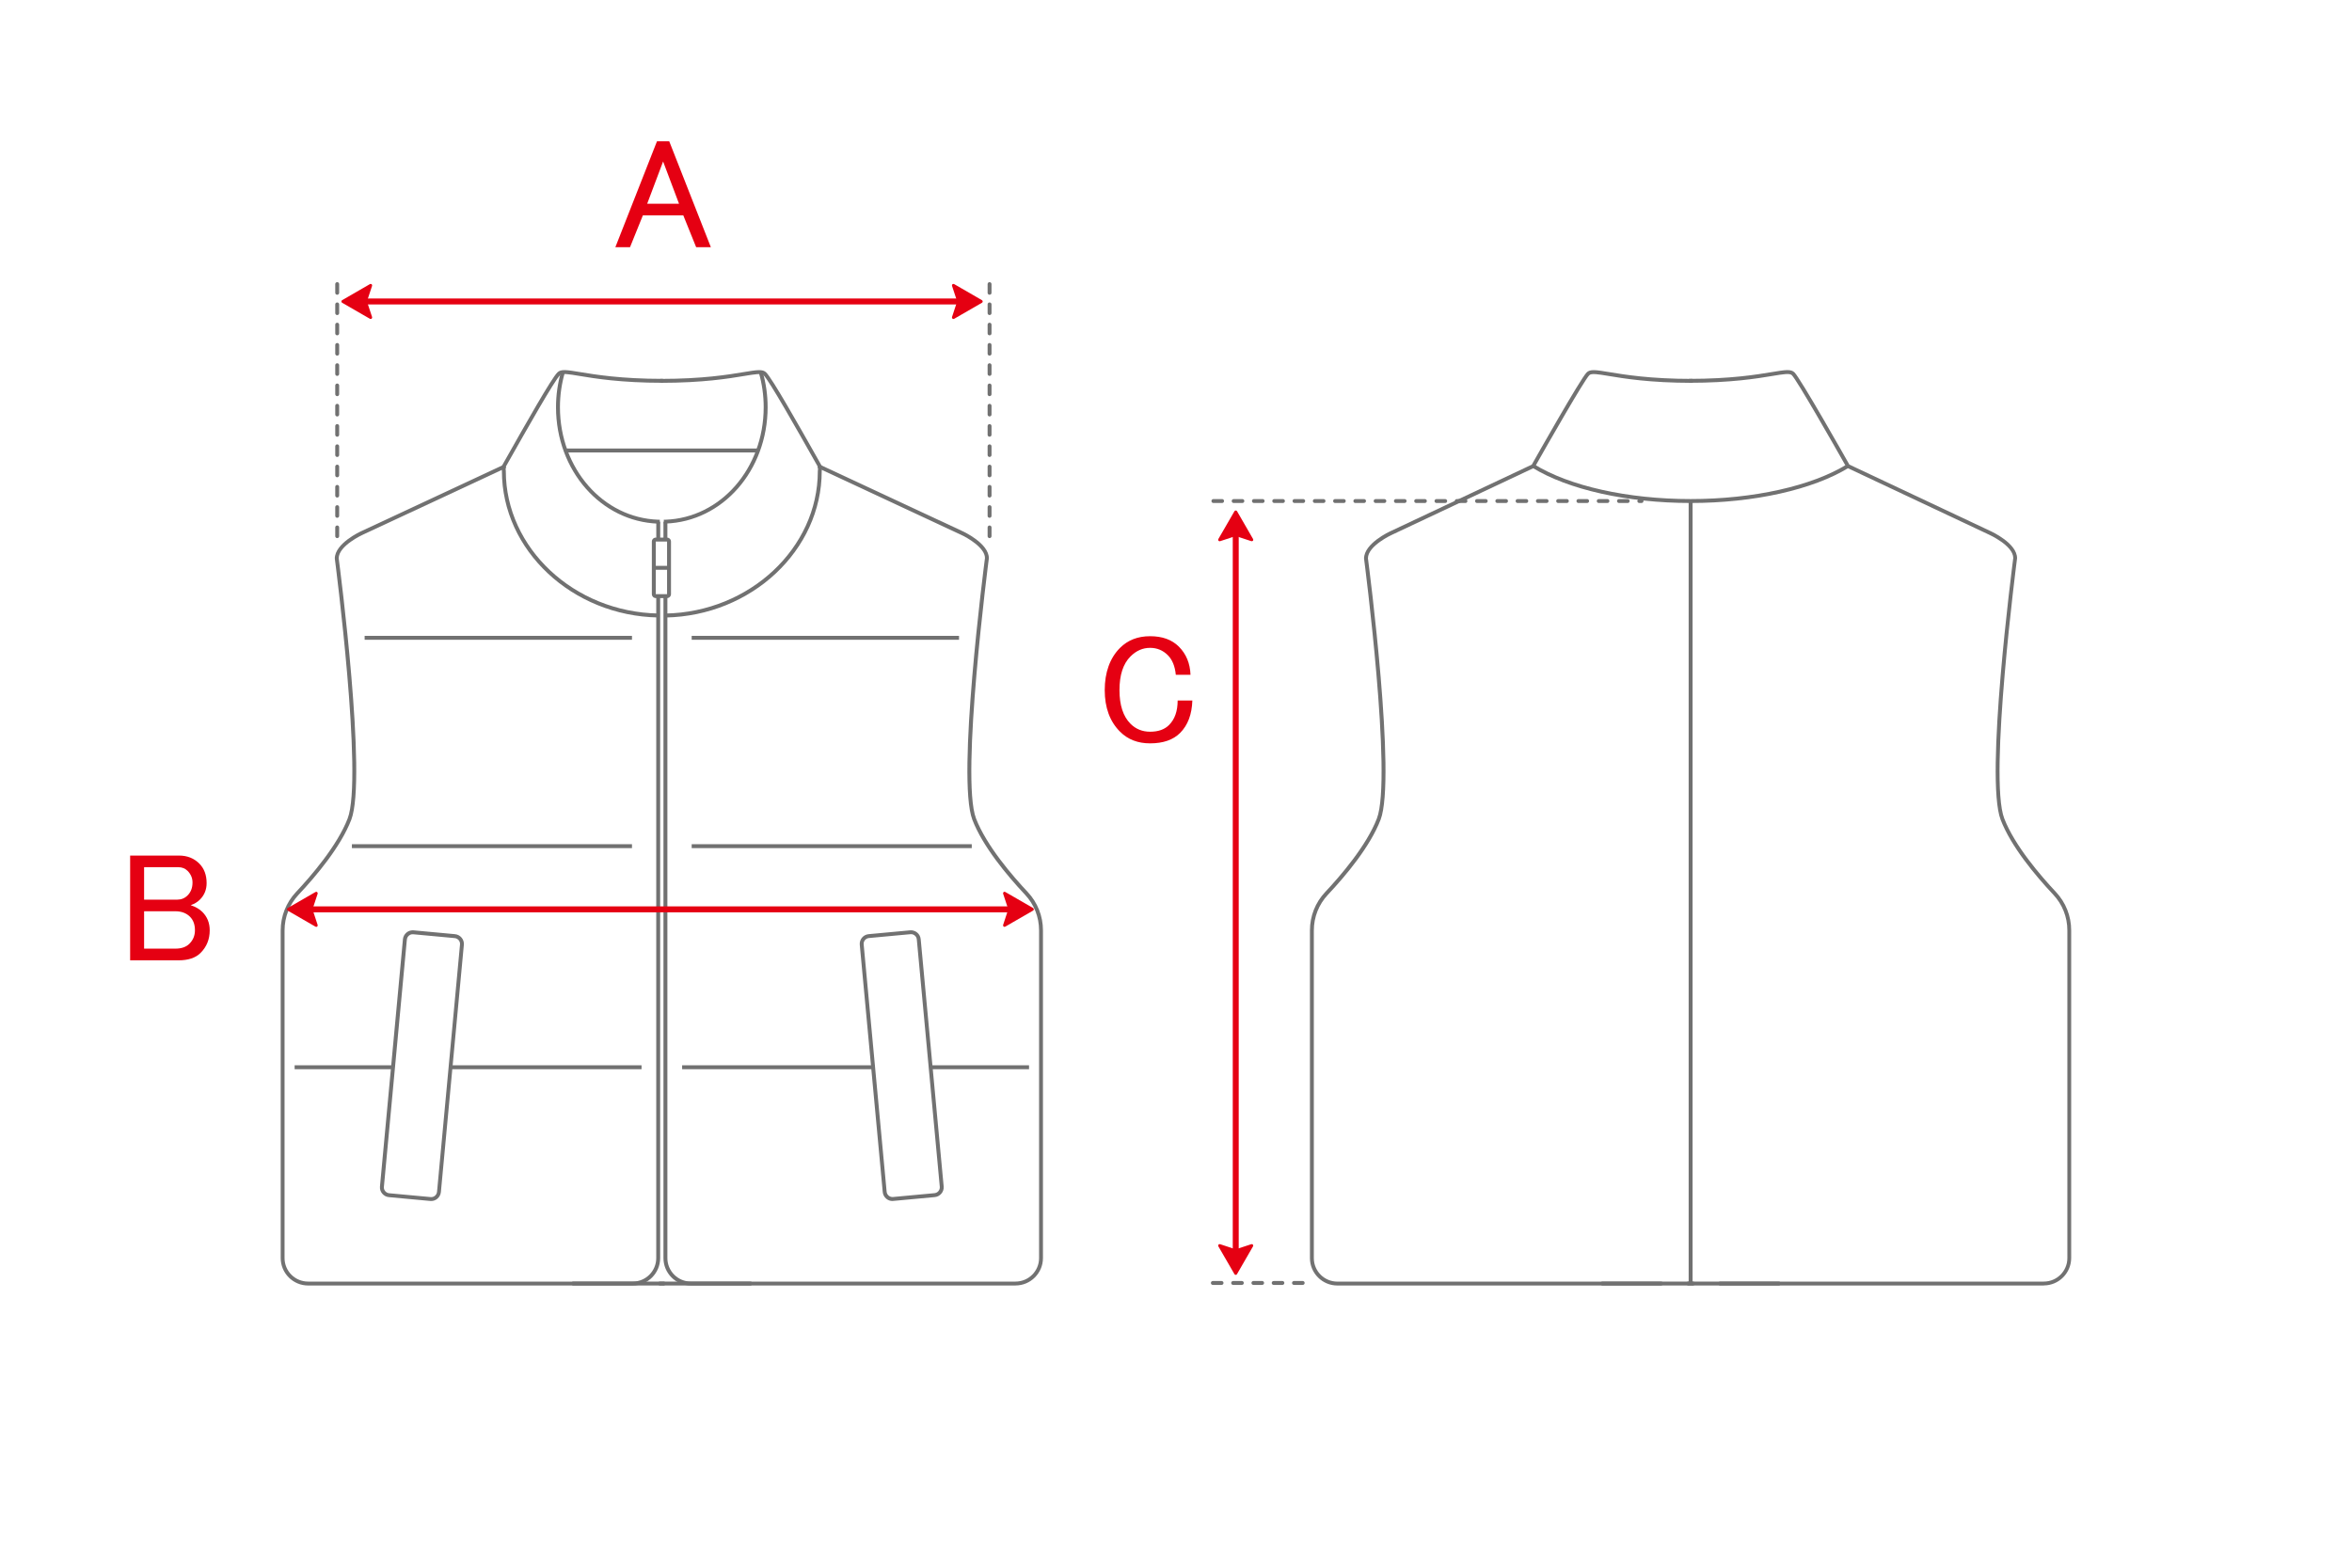 <?xml version="1.0" encoding="UTF-8"?><svg id="a" xmlns="http://www.w3.org/2000/svg" viewBox="0 0 600 400"><g id="b"><path d="M86.02,137.3c-.28,0-.5-.22-.5-.5v-2.22c0-.28.22-.5.5-.5s.5.22.5.5v2.22c0,.28-.22.5-.5.5ZM86.02,132.12c-.28,0-.5-.22-.5-.5v-2.22c0-.28.22-.5.5-.5s.5.22.5.5v2.22c0,.28-.22.5-.5.5ZM86.02,126.95c-.28,0-.5-.22-.5-.5v-2.22c0-.28.22-.5.5-.5s.5.22.5.5v2.22c0,.28-.22.5-.5.5ZM86.02,121.78c-.28,0-.5-.22-.5-.5v-2.22c0-.28.22-.5.5-.5s.5.22.5.5v2.22c0,.28-.22.5-.5.5ZM86.02,116.6c-.28,0-.5-.22-.5-.5v-2.22c0-.28.22-.5.5-.5s.5.22.5.5v2.22c0,.28-.22.5-.5.5ZM86.02,111.43c-.28,0-.5-.22-.5-.5v-2.22c0-.28.22-.5.5-.5s.5.22.5.5v2.22c0,.28-.22.5-.5.5ZM86.02,106.26c-.28,0-.5-.22-.5-.5v-2.22c0-.28.22-.5.5-.5s.5.22.5.5v2.22c0,.28-.22.5-.5.5ZM86.02,101.08c-.28,0-.5-.22-.5-.5v-2.22c0-.28.22-.5.5-.5s.5.22.5.5v2.22c0,.28-.22.5-.5.5ZM86.02,95.91c-.28,0-.5-.22-.5-.5v-2.22c0-.28.22-.5.5-.5s.5.22.5.5v2.22c0,.28-.22.5-.5.5ZM86.02,90.74c-.28,0-.5-.22-.5-.5v-2.22c0-.28.22-.5.5-.5s.5.22.5.5v2.22c0,.28-.22.5-.5.5ZM86.02,85.56c-.28,0-.5-.22-.5-.5v-2.22c0-.28.22-.5.5-.5s.5.22.5.5v2.22c0,.28-.22.5-.5.5ZM86.02,80.39c-.28,0-.5-.22-.5-.5v-2.22c0-.28.22-.5.5-.5s.5.22.5.5v2.22c0,.28-.22.5-.5.5ZM86.02,75.21c-.28,0-.5-.22-.5-.5v-2.22c0-.28.22-.5.5-.5s.5.22.5.5v2.22c0,.28-.22.5-.5.5Z" fill="#717171"/><path d="M252.44,137.3c-.28,0-.5-.22-.5-.5v-2.22c0-.28.22-.5.5-.5s.5.22.5.5v2.22c0,.28-.22.5-.5.5ZM252.44,132.12c-.28,0-.5-.22-.5-.5v-2.22c0-.28.22-.5.5-.5s.5.22.5.5v2.22c0,.28-.22.5-.5.5ZM252.44,126.95c-.28,0-.5-.22-.5-.5v-2.22c0-.28.22-.5.5-.5s.5.22.5.5v2.22c0,.28-.22.5-.5.5ZM252.44,121.78c-.28,0-.5-.22-.5-.5v-2.22c0-.28.22-.5.5-.5s.5.22.5.5v2.22c0,.28-.22.5-.5.5ZM252.44,116.6c-.28,0-.5-.22-.5-.5v-2.22c0-.28.22-.5.5-.5s.5.22.5.5v2.22c0,.28-.22.5-.5.5ZM252.44,111.43c-.28,0-.5-.22-.5-.5v-2.22c0-.28.22-.5.5-.5s.5.22.5.5v2.22c0,.28-.22.5-.5.5ZM252.44,106.26c-.28,0-.5-.22-.5-.5v-2.22c0-.28.22-.5.5-.5s.5.22.5.5v2.22c0,.28-.22.5-.5.5ZM252.44,101.08c-.28,0-.5-.22-.5-.5v-2.22c0-.28.22-.5.5-.5s.5.22.5.5v2.22c0,.28-.22.5-.5.5ZM252.44,95.91c-.28,0-.5-.22-.5-.5v-2.22c0-.28.22-.5.5-.5s.5.22.5.5v2.22c0,.28-.22.5-.5.5ZM252.44,90.74c-.28,0-.5-.22-.5-.5v-2.22c0-.28.22-.5.5-.5s.5.22.5.5v2.22c0,.28-.22.5-.5.5ZM252.44,85.56c-.28,0-.5-.22-.5-.5v-2.22c0-.28.22-.5.5-.5s.5.22.5.5v2.22c0,.28-.22.5-.5.5ZM252.44,80.39c-.28,0-.5-.22-.5-.5v-2.22c0-.28.22-.5.5-.5s.5.22.5.5v2.22c0,.28-.22.5-.5.5ZM252.44,75.21c-.28,0-.5-.22-.5-.5v-2.22c0-.28.22-.5.5-.5s.5.22.5.5v2.22c0,.28-.22.5-.5.5Z" fill="#717171"/><path d="M245.59,77.68H90c-.42,0-.76-.34-.76-.76s.34-.76.76-.76h155.59c.42,0,.76.34.76.76s-.34.76-.76.76Z" fill="#e50012"/><polygon points="94.56 81.01 87.46 76.92 94.56 72.82 93.21 76.92 94.56 81.01" fill="#e50012"/><path d="M94.56,81.39c-.07,0-.13-.02-.19-.05l-7.09-4.09c-.12-.07-.19-.19-.19-.33s.07-.26.19-.33l7.09-4.1c.14-.08.31-.06.43.03.12.1.17.26.12.41l-1.31,3.98,1.31,3.98c.05.15,0,.31-.12.41-.07.06-.15.09-.24.09ZM88.22,76.92l5.66,3.27-1.04-3.15c-.03-.08-.03-.16,0-.24l1.04-3.15-5.66,3.27Z" fill="#e50012"/><polygon points="243.22 81.01 250.31 76.92 243.22 72.82 244.57 76.92 243.22 81.01" fill="#e50012"/><path d="M243.22,81.39c-.09,0-.17-.03-.24-.09-.12-.1-.17-.26-.12-.41l1.31-3.98-1.31-3.98c-.05-.15,0-.31.12-.41.12-.1.29-.11.43-.03l7.09,4.1c.12.07.19.19.19.33s-.07.26-.19.33l-7.09,4.09c-.06.03-.12.05-.19.05ZM243.89,73.65l1.04,3.15c.03.08.03.16,0,.24l-1.04,3.15,5.66-3.27-5.66-3.27Z" fill="#e50012"/><path d="M168.31,133.61h-.41c-14.61-.5-26.06-13.55-26.06-29.71,0-3.1.43-6.15,1.28-9.07l.96.28c-.82,2.83-1.24,5.79-1.24,8.79,0,15.63,11.02,28.24,25.09,28.71h.39s-.02,1.01-.02,1.01Z" fill="#717171"/><path d="M167.91,157.55c-21.98-.4-39.87-17.16-39.87-37.35,0-.12-.02-.24-.03-.36-.05-.35-.1-.78.12-1.17l.77-1.36c5.21-9.22,11.7-20.7,13.29-22.29.89-.89,2.41-.64,5.73-.09,3.93.65,10.49,1.74,21.21,1.74v1c-10.8,0-17.42-1.1-21.38-1.76-2.7-.45-4.33-.72-4.86-.19-1.5,1.49-8.22,13.39-13.13,22.07l-.77,1.36c-.06.11-.03.33,0,.55.02.17.04.33.04.49,0,19.66,17.45,35.96,38.89,36.35l-.02,1Z" fill="#717171"/><rect x="167.42" y="133.11" width="1" height="4.49" fill="#717171"/><path d="M161.42,328h-82.82c-3.86,0-6.99-3.14-6.99-6.99v-83.62c0-3.65,1.38-7.13,3.87-9.78,3.78-4.02,10.53-11.81,13.21-18.78,3.97-10.31-3.2-65.75-3.28-66.31,0-3.91,6.51-6.89,6.79-7.01l36.53-17.04.42.9-36.54,17.04c-.07.03-6.21,2.83-6.21,6.04.3,2.23,7.27,56.18,3.21,66.73-2.61,6.77-8.73,14.13-13.42,19.11-2.32,2.47-3.6,5.7-3.6,9.1v83.62c0,3.31,2.69,5.99,6,5.99h82.82c3.31,0,6-2.69,6-5.99v-168.83h1v168.83c0,3.86-3.14,6.99-6.99,6.99Z" fill="#717171"/><path d="M170.17,138.17v13.43h-2.88v-13.43h2.88M170.17,137.17h-2.88c-.55,0-1,.45-1,1v13.43c0,.55.45,1,1,1h2.88c.55,0,1-.45,1-1v-13.43c0-.55-.45-1-1-1h0Z" fill="#717171"/><rect x="166.81" y="144.38" width="3.86" height="1" fill="#717171"/><path d="M110,306.44c-.08,0-.15,0-.23-.01l-10.58-.98c-.66-.06-1.26-.38-1.69-.89-.43-.51-.63-1.16-.57-1.82l5.86-63.1c.06-.66.38-1.26.89-1.69s1.16-.62,1.82-.57l10.58.98c1.37.13,2.38,1.35,2.25,2.71l-5.86,63.1c-.06.66-.38,1.26-.89,1.69-.45.38-1.01.58-1.59.58ZM109.86,305.44c.4.04.78-.08,1.09-.34.31-.26.5-.62.54-1.01l5.86-63.1c.08-.82-.53-1.55-1.35-1.63l-10.58-.98c-.4-.04-.78.08-1.09.34-.31.26-.5.62-.54,1.01l-5.86,63.1c-.04.4.08.78.34,1.09.26.31.62.5,1.01.54l10.58.98Z" fill="#717171"/><rect x="75.16" y="271.81" width="25.17" height="1" fill="#717171"/><rect x="114.54" y="271.81" width="49.12" height="1" fill="#717171"/><rect x="89.77" y="215.4" width="71.45" height="1" fill="#717171"/><rect x="93.02" y="162.24" width="68.2" height="1" fill="#717171"/><rect x="146" y="327" width="23.55" height="1" fill="#717171"/><path d="M169.36,133.61l-.02-1h.39c14.07-.48,25.09-13.09,25.09-28.72,0-3-.42-5.96-1.24-8.79l.96-.28c.85,2.92,1.28,5.97,1.28,9.07,0,16.17-11.45,29.21-26.06,29.7h-.41Z" fill="#717171"/><path d="M169.76,157.55l-.02-1c21.44-.39,38.89-16.7,38.89-36.35,0-.16.02-.32.04-.49.03-.22.06-.44,0-.55l-.77-1.36c-4.91-8.68-11.64-20.58-13.13-22.07-.53-.53-2.16-.25-4.86.19-3.95.66-10.58,1.76-21.38,1.76v-1c10.72,0,17.29-1.09,21.21-1.74,3.33-.55,4.84-.8,5.73.09,1.59,1.59,8.08,13.07,13.29,22.29l.77,1.36c.23.4.17.83.12,1.17-.02.12-.03.24-.03.36,0,20.2-17.89,36.95-39.87,37.35Z" fill="#717171"/><rect x="169.25" y="133.11" width="1" height="4.49" fill="#717171"/><path d="M259.06,328h-82.82c-3.86,0-6.99-3.14-6.99-6.99v-168.83h1v168.83c0,3.31,2.69,5.99,6,5.99h82.82c3.31,0,6-2.69,6-5.99v-83.62c0-3.4-1.28-6.63-3.6-9.1-4.68-4.98-10.81-12.34-13.42-19.11-4.06-10.55,2.92-64.51,3.22-66.8,0-2.6-4.48-5.2-6.21-5.97l-36.54-17.05.42-.9,36.54,17.04c.27.12,6.78,3.1,6.78,6.95-.08.62-7.25,56.06-3.28,66.37,2.68,6.97,9.43,14.76,13.21,18.78,2.5,2.66,3.87,6.13,3.87,9.78v83.62c0,3.86-3.14,6.99-6.99,6.99Z" fill="#717171"/><path d="M227.67,306.44c-.58,0-1.14-.2-1.59-.58-.51-.43-.83-1.03-.89-1.69l-5.86-63.1c-.13-1.37.88-2.59,2.25-2.71l10.58-.98c1.38-.12,2.59.88,2.71,2.25l5.86,63.1c.06.66-.14,1.31-.57,1.82-.43.51-1.03.83-1.69.89l-10.58.98c-.08,0-.15.01-.23.01ZM232.39,238.36s-.09,0-.14,0l-10.58.98c-.82.08-1.43.81-1.35,1.63l5.86,63.1c.04.4.23.76.54,1.01.31.26.7.38,1.09.34l10.58-.98c.4-.04.76-.23,1.01-.54.26-.31.38-.7.34-1.09l-5.86-63.1c-.07-.78-.73-1.36-1.49-1.36Z" fill="#717171"/><rect x="237.34" y="271.81" width="25.17" height="1" fill="#717171"/><rect x="174.01" y="271.81" width="49.12" height="1" fill="#717171"/><rect x="176.45" y="215.4" width="71.45" height="1" fill="#717171"/><rect x="176.45" y="162.24" width="68.2" height="1" fill="#717171"/><rect x="168.12" y="327" width="23.55" height="1" fill="#717171"/><rect x="144.44" y="114.44" width="48.89" height="1" fill="#717171"/><path d="M423.98,328h-82.82c-3.86,0-6.99-3.14-6.99-6.99v-83.62c0-3.65,1.37-7.13,3.87-9.78,3.78-4.02,10.53-11.81,13.21-18.78,3.97-10.31-3.2-65.75-3.28-66.31,0-3.91,6.51-6.89,6.79-7.01l36-16.96c.9-1.6,12.37-21.9,13.99-23.52.89-.89,2.4-.64,5.73-.09,3.92.65,10.49,1.74,21.21,1.74v1c-10.8,0-17.42-1.1-21.38-1.76-2.7-.45-4.34-.72-4.86-.19-1.29,1.29-10.47,17.35-13.9,23.43-.01.02-.04.07-.06.09-.05.06-.11.11-.18.14l-36.14,17.03c-.07.03-6.21,2.84-6.21,6.04.3,2.23,7.27,56.18,3.22,66.73-2.61,6.77-8.73,14.13-13.42,19.11-2.32,2.47-3.6,5.7-3.6,9.1v83.62c0,3.31,2.69,5.99,6,5.99h82.82v1Z" fill="#717171"/><rect x="408.56" y="327" width="23.55" height="1" fill="#717171"/><path d="M521.39,328h-82.82v-1h82.82c3.31,0,6-2.69,6-5.99v-83.62c0-3.4-1.28-6.63-3.6-9.1-4.68-4.98-10.81-12.33-13.42-19.11-4.06-10.55,2.92-64.51,3.22-66.8,0-3.14-6.14-5.95-6.21-5.97l-36.15-17.03c-.07-.03-.13-.08-.18-.14-.02-.02-.05-.06-.06-.09-3.43-6.08-12.61-22.14-13.9-23.43-.53-.53-2.16-.26-4.86.19-3.95.66-10.58,1.76-21.38,1.76v-1c10.72,0,17.29-1.09,21.21-1.74,3.32-.55,4.84-.8,5.73.09,1.61,1.61,12.89,21.57,13.99,23.52l36,16.96c.27.12,6.78,3.09,6.78,6.94-.08.62-7.25,56.06-3.28,66.37,2.68,6.97,9.43,14.76,13.21,18.78,2.5,2.66,3.87,6.13,3.87,9.78v83.62c0,3.86-3.14,6.99-6.99,6.99Z" fill="#717171"/><rect x="430.46" y="327" width="23.55" height="1" fill="#717171"/><path d="M259.56,232.78H76.24c-.42,0-.76-.34-.76-.76s.34-.76.76-.76h183.31c.42,0,.76.34.76.76s-.34.76-.76.76Z" fill="#e50012"/><polygon points="80.67 236.11 73.57 232.02 80.67 227.92 79.32 232.02 80.67 236.11" fill="#e50012"/><path d="M80.67,236.49c-.07,0-.13-.02-.19-.05l-7.09-4.09c-.12-.07-.19-.19-.19-.33s.07-.26.19-.33l7.09-4.09c.14-.08.31-.07.43.03.12.1.17.26.12.41l-1.31,3.98,1.31,3.98c.05.15,0,.31-.12.41-.07.06-.15.09-.24.09ZM74.33,232.02l5.66,3.27-1.04-3.15c-.03-.08-.03-.16,0-.24l1.04-3.15-5.66,3.27Z" fill="#e50012"/><polygon points="256.26 236.11 263.36 232.02 256.26 227.92 257.61 232.02 256.26 236.11" fill="#e50012"/><path d="M256.26,236.49c-.09,0-.17-.03-.24-.09-.12-.1-.17-.26-.12-.41l1.31-3.98-1.31-3.98c-.05-.15,0-.31.12-.41.12-.1.29-.11.43-.03l7.09,4.09c.12.07.19.19.19.33s-.07.26-.19.33l-7.09,4.09c-.06.03-.12.05-.19.05ZM256.94,228.75l1.04,3.15c.03.08.03.16,0,.24l-1.04,3.15,5.66-3.27-5.66-3.27Z" fill="#e50012"/><path d="M332.32,327.85h-2.22c-.28,0-.5-.22-.5-.5s.22-.5.5-.5h2.22c.28,0,.5.22.5.5s-.22.5-.5.5ZM327.14,327.85h-2.22c-.28,0-.5-.22-.5-.5s.22-.5.5-.5h2.22c.28,0,.5.22.5.5s-.22.5-.5.5ZM321.97,327.85h-2.22c-.28,0-.5-.22-.5-.5s.22-.5.5-.5h2.22c.28,0,.5.22.5.5s-.22.5-.5.5ZM316.8,327.85h-2.22c-.28,0-.5-.22-.5-.5s.22-.5.5-.5h2.22c.28,0,.5.22.5.5s-.22.5-.5.5ZM311.62,327.85h-2.22c-.28,0-.5-.22-.5-.5s.22-.5.5-.5h2.22c.28,0,.5.22.5.5s-.22.5-.5.5Z" fill="#717171"/><path d="M418.76,128.34h-.57c-.28,0-.5-.22-.5-.5s.22-.5.5-.5h.57c.28,0,.5.22.5.5s-.22.5-.5.5ZM415.23,128.34h-2.22c-.28,0-.5-.22-.5-.5s.22-.5.5-.5h2.22c.28,0,.5.22.5.5s-.22.5-.5.5ZM410.06,128.34h-2.22c-.28,0-.5-.22-.5-.5s.22-.5.5-.5h2.22c.28,0,.5.22.5.5s-.22.5-.5.5ZM404.88,128.34h-2.22c-.28,0-.5-.22-.5-.5s.22-.5.5-.5h2.22c.28,0,.5.22.5.5s-.22.5-.5.5ZM399.71,128.34h-2.22c-.28,0-.5-.22-.5-.5s.22-.5.5-.5h2.22c.28,0,.5.22.5.5s-.22.5-.5.5ZM394.54,128.34h-2.22c-.28,0-.5-.22-.5-.5s.22-.5.5-.5h2.22c.28,0,.5.22.5.5s-.22.5-.5.5ZM389.36,128.34h-2.22c-.28,0-.5-.22-.5-.5s.22-.5.5-.5h2.22c.28,0,.5.22.5.5s-.22.5-.5.5ZM384.19,128.34h-2.22c-.28,0-.5-.22-.5-.5s.22-.5.5-.5h2.22c.28,0,.5.22.5.5s-.22.5-.5.5ZM379.01,128.34h-2.22c-.28,0-.5-.22-.5-.5s.22-.5.5-.5h2.22c.28,0,.5.22.5.5s-.22.5-.5.5ZM373.84,128.34h-2.22c-.28,0-.5-.22-.5-.5s.22-.5.5-.5h2.22c.28,0,.5.22.5.5s-.22.5-.5.5ZM368.67,128.34h-2.22c-.28,0-.5-.22-.5-.5s.22-.5.5-.5h2.22c.28,0,.5.22.5.5s-.22.5-.5.5ZM363.49,128.34h-2.22c-.28,0-.5-.22-.5-.5s.22-.5.5-.5h2.22c.28,0,.5.22.5.5s-.22.5-.5.5ZM358.32,128.34h-2.22c-.28,0-.5-.22-.5-.5s.22-.5.5-.5h2.22c.28,0,.5.22.5.5s-.22.5-.5.5ZM353.15,128.34h-2.22c-.28,0-.5-.22-.5-.5s.22-.5.5-.5h2.22c.28,0,.5.22.5.5s-.22.5-.5.5ZM347.97,128.34h-2.22c-.28,0-.5-.22-.5-.5s.22-.5.5-.5h2.22c.28,0,.5.22.5.5s-.22.5-.5.5ZM342.8,128.34h-2.22c-.28,0-.5-.22-.5-.5s.22-.5.5-.5h2.22c.28,0,.5.22.5.5s-.22.5-.5.5ZM337.63,128.34h-2.22c-.28,0-.5-.22-.5-.5s.22-.5.5-.5h2.22c.28,0,.5.22.5.5s-.22.5-.5.5ZM332.45,128.34h-2.22c-.28,0-.5-.22-.5-.5s.22-.5.5-.5h2.22c.28,0,.5.22.5.5s-.22.5-.5.5ZM327.28,128.34h-2.22c-.28,0-.5-.22-.5-.5s.22-.5.5-.5h2.22c.28,0,.5.22.5.5s-.22.5-.5.5ZM322.1,128.34h-2.22c-.28,0-.5-.22-.5-.5s.22-.5.5-.5h2.22c.28,0,.5.22.5.5s-.22.5-.5.5ZM316.93,128.34h-2.22c-.28,0-.5-.22-.5-.5s.22-.5.5-.5h2.22c.28,0,.5.22.5.5s-.22.5-.5.5ZM311.76,128.34h-2.22c-.28,0-.5-.22-.5-.5s.22-.5.5-.5h2.22c.28,0,.5.22.5.5s-.22.5-.5.5Z" fill="#717171"/><path d="M315.24,322.8c-.42,0-.76-.34-.76-.76v-188.86c0-.42.34-.76.76-.76s.76.34.76.76v188.86c0,.42-.34.76-.76.76Z" fill="#e50012"/><polygon points="319.33 317.82 315.23 324.91 311.14 317.82 315.23 319.17 319.33 317.82" fill="#e50012"/><path d="M315.24,325.29c-.14,0-.26-.07-.33-.19l-4.1-7.09c-.08-.14-.07-.31.03-.43.1-.12.26-.17.41-.12l3.98,1.31,3.98-1.31c.15-.05.31,0,.41.12.1.12.11.29.03.43l-4.09,7.09c-.07.12-.19.19-.33.19ZM311.97,318.49l3.27,5.66,3.27-5.66-3.15,1.04c-.08.03-.16.03-.24,0l-3.15-1.04Z" fill="#e50012"/><polygon points="319.33 137.72 315.23 130.63 311.14 137.72 315.23 136.37 319.33 137.72" fill="#e50012"/><path d="M311.14,138.1c-.11,0-.22-.05-.3-.14-.1-.12-.11-.29-.03-.43l4.1-7.09c.07-.12.19-.19.33-.19h0c.14,0,.26.07.33.19l4.09,7.09c.08.14.07.31-.03.43-.1.12-.27.17-.41.12l-3.98-1.31-3.98,1.31s-.08.02-.12.02ZM315.24,131.39l-3.27,5.66,3.15-1.04c.08-.03.16-.03.24,0l3.15,1.04-3.27-5.66Z" fill="#e50012"/><path d="M431.28,128.34c-16.14,0-31.24-3.37-40.41-9.02l.52-.85c9.01,5.56,23.92,8.87,39.88,8.87s30.87-3.32,39.88-8.87l.52.85c-9.17,5.65-24.27,9.02-40.41,9.02Z" fill="#717171"/><rect x="430.78" y="127.84" width="1" height="199.66" fill="#717171"/><rect width="600" height="400" fill="none"/></g><path d="M33.17,218.3h12.5c2.08,0,3.8.68,5.16,2.03,1.25,1.25,1.88,2.92,1.88,5,0,1.67-.57,3.07-1.72,4.22-.62.62-1.41,1.09-2.34,1.41,1.25.42,2.24.99,2.97,1.72,1.25,1.25,1.88,2.81,1.88,4.69,0,2.29-.78,4.22-2.34,5.78-1.25,1.25-3.12,1.88-5.62,1.88h-12.34v-26.72ZM36.76,221.27v8.28h8.44c1.04,0,1.93-.36,2.66-1.09.83-.83,1.25-1.93,1.25-3.28,0-1.14-.42-2.13-1.25-2.97-.62-.62-1.41-.94-2.34-.94h-8.75ZM36.76,232.52v9.53h7.97c1.56,0,2.76-.42,3.59-1.25.94-.94,1.41-2.08,1.41-3.44,0-1.46-.42-2.6-1.25-3.44-.94-.94-2.19-1.41-3.75-1.41h-7.97Z" fill="#e50012"/><path d="M156.98,63.07l10.62-27.03h3.12l10.62,27.03h-3.75l-3.28-8.12h-10.31l-3.28,8.12h-3.75ZM169.16,41.2l-4.06,10.78h8.12l-4.06-10.78Z" fill="#e50012"/><path d="M285.73,165.3c1.98-1.98,4.53-2.97,7.66-2.97s5.57.89,7.34,2.66c1.88,1.88,2.86,4.27,2.97,7.19h-3.75c-.21-2.19-.89-3.85-2.03-5-1.25-1.25-2.76-1.88-4.53-1.88-1.88,0-3.54.73-5,2.19-1.88,1.88-2.81,4.74-2.81,8.59s.94,6.72,2.81,8.59c1.35,1.35,3.02,2.03,5,2.03,2.08,0,3.7-.57,4.84-1.72,1.46-1.46,2.19-3.54,2.19-6.25h3.75c-.11,3.54-1.15,6.3-3.12,8.28-1.77,1.77-4.32,2.66-7.66,2.66-3.12,0-5.68-.99-7.66-2.97-2.61-2.6-3.91-6.15-3.91-10.62s1.3-8.18,3.91-10.78Z" fill="#e50012"/></svg>